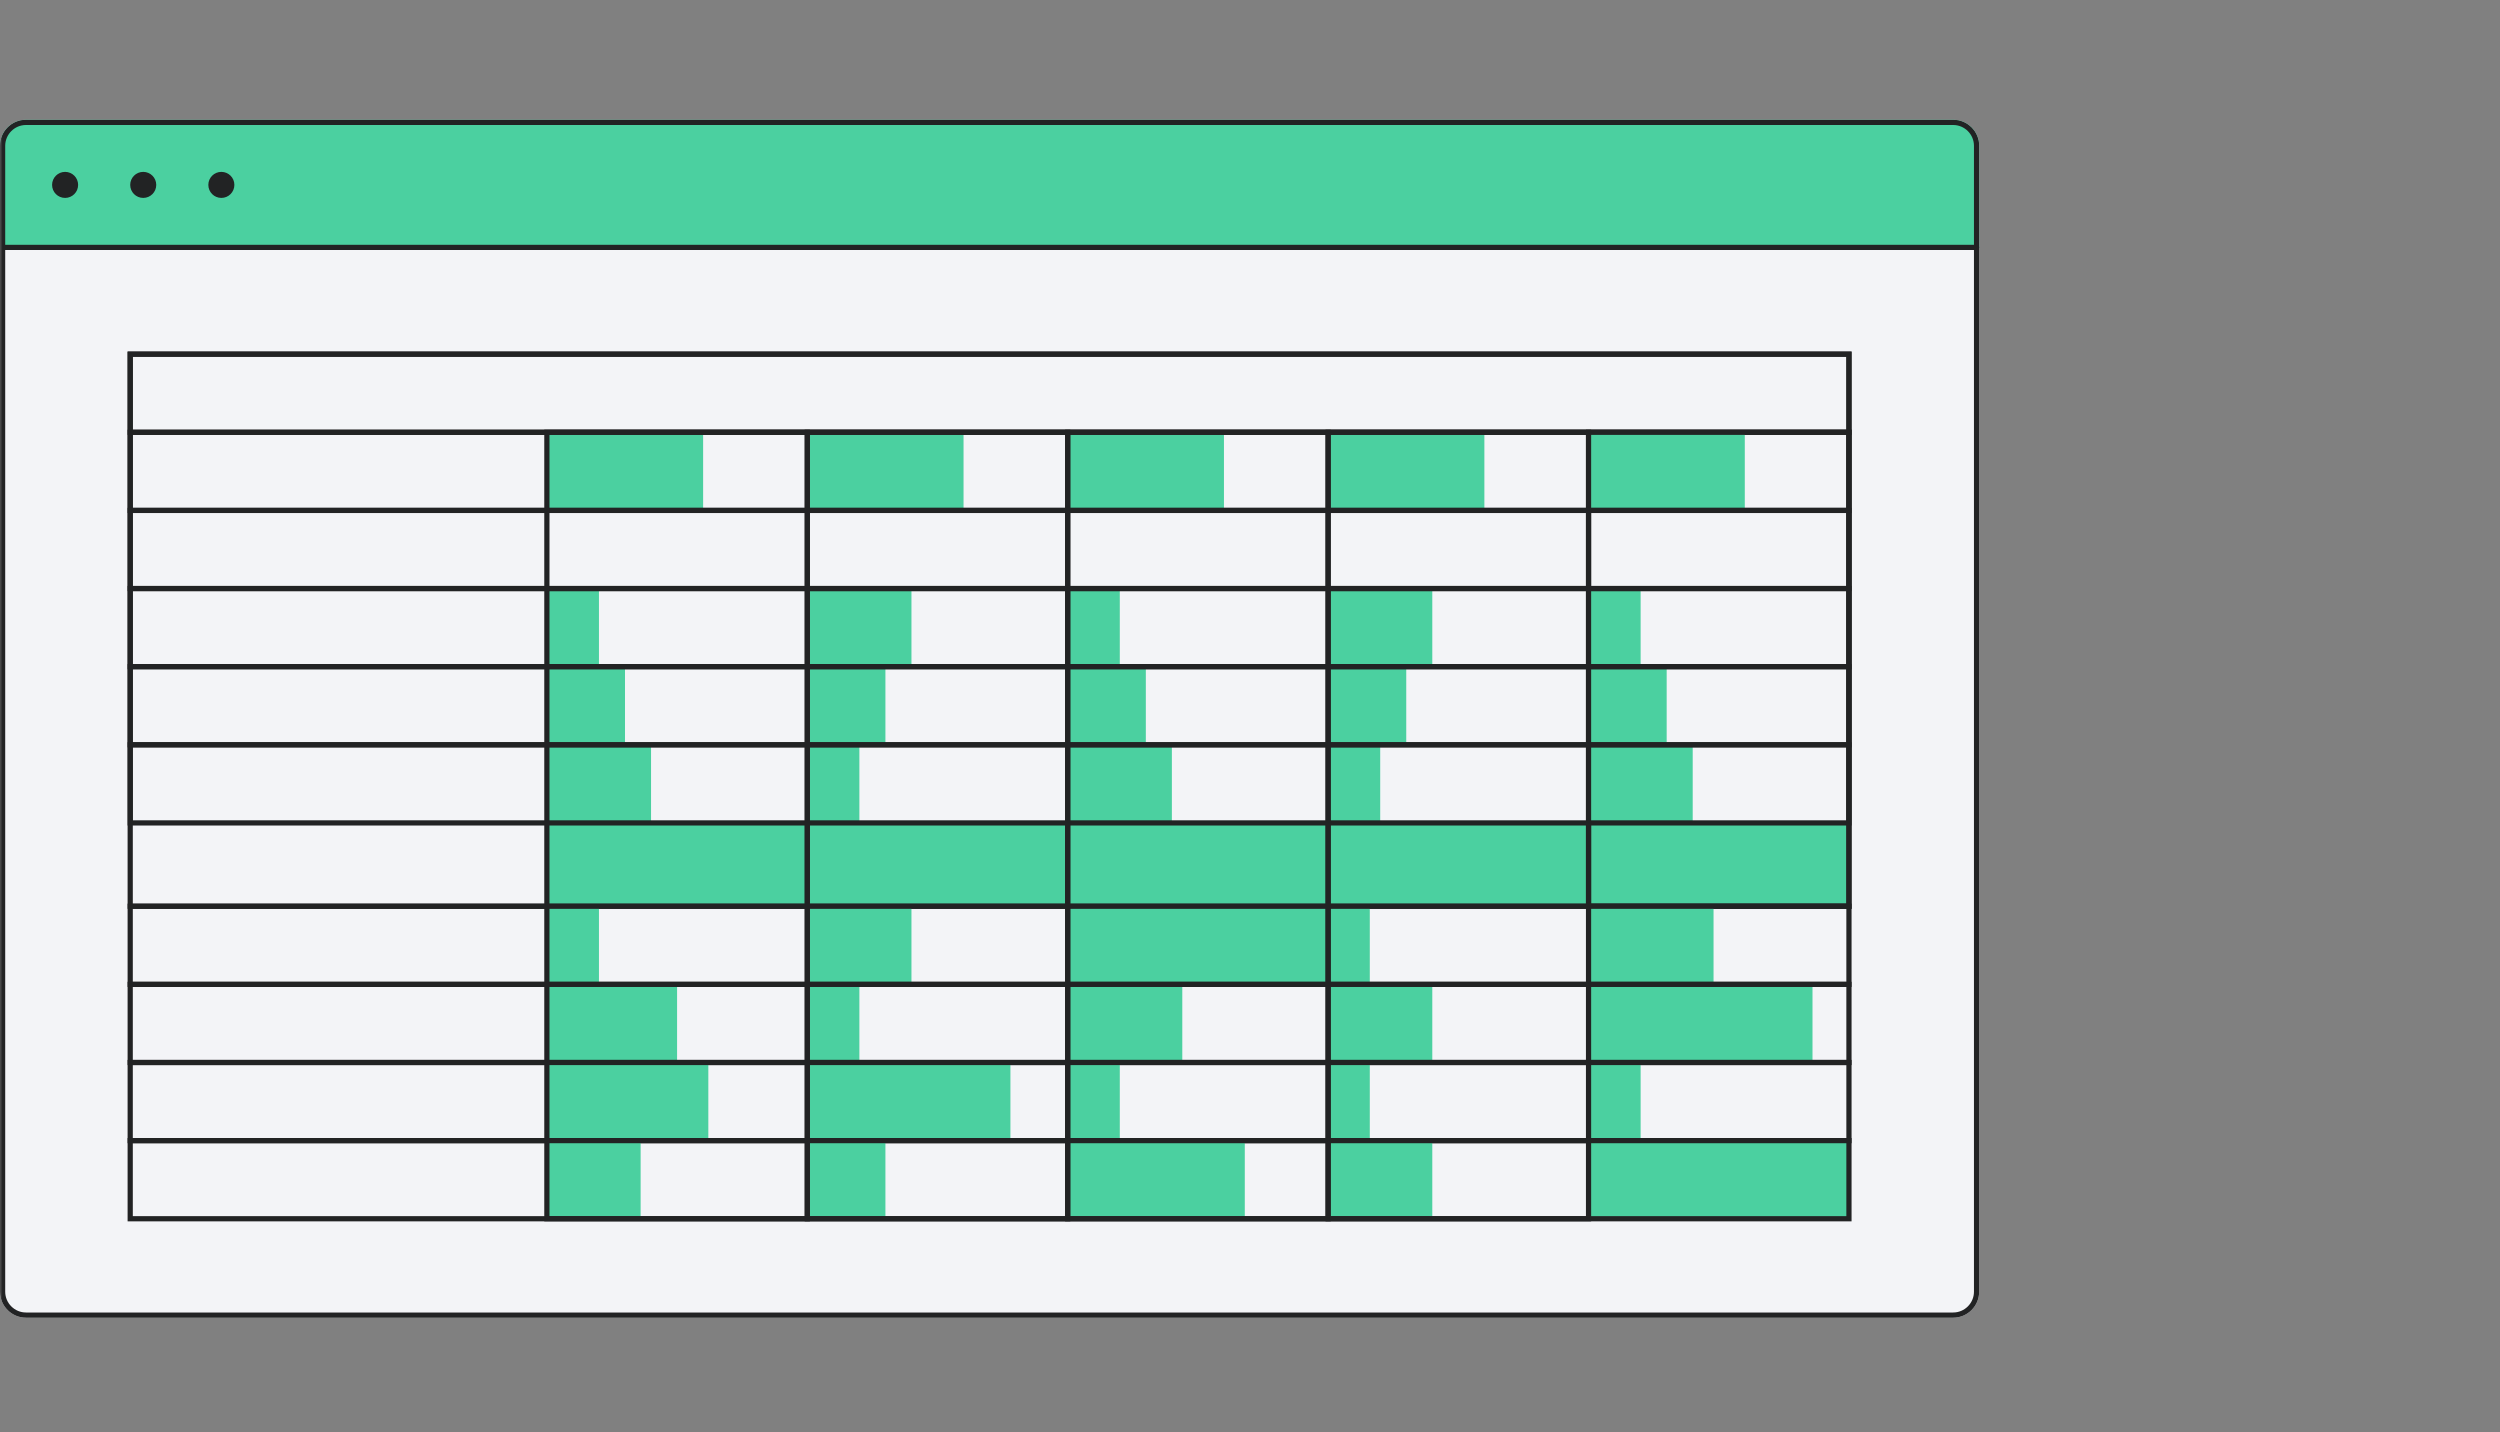 <svg width="480" height="275" viewBox="0 0 480 275" fill="none" xmlns="http://www.w3.org/2000/svg">
<rect x="0" y="0" width="480" height="275" fill="#808080" stroke="none"/>
<g clip-path="url(#clip0_255_1480)">
<mask id="mask0_255_1480" style="mask-type:alpha" maskUnits="userSpaceOnUse" x="0" y="0" width="480" height="275">
<path d="M480 0H0V275H480V0Z" fill="#D9D9D9"/>
</mask>
<g mask="url(#mask0_255_1480)">
<path d="M375 23H5C2.239 23 0 25.239 0 28V248C0 250.761 2.239 253 5 253H375C377.761 253 380 250.761 380 248V28C380 25.239 377.761 23 375 23Z" fill="#F3F4F7"/>
<path d="M5 23.5H375C377.485 23.5 379.5 25.515 379.5 28V47.5H0.5V28C0.5 25.515 2.515 23.5 5 23.5Z" fill="#4BD0A0" stroke="#4BD0A0" stroke-linecap="round" stroke-linejoin="round"/>
<path d="M375 23.5H5C2.515 23.5 0.5 25.515 0.5 28V248C0.5 250.485 2.515 252.5 5 252.5H375C377.485 252.5 379.5 250.485 379.5 248V28C379.5 25.515 377.485 23.5 375 23.5Z" stroke="#222324" stroke-linecap="round" stroke-linejoin="round"/>
<path d="M0.5 47.5H379.5" stroke="#222324" stroke-linecap="round" stroke-linejoin="round"/>
<path d="M12.5 38C13.881 38 15 36.881 15 35.5C15 34.119 13.881 33 12.5 33C11.119 33 10 34.119 10 35.5C10 36.881 11.119 38 12.5 38Z" fill="#222324"/>
<path d="M27.5 38C28.881 38 30 36.881 30 35.5C30 34.119 28.881 33 27.5 33C26.119 33 25 34.119 25 35.5C25 36.881 26.119 38 27.5 38Z" fill="#222324"/>
<path d="M42.5 38C43.881 38 45 36.881 45 35.5C45 34.119 43.881 33 42.5 33C41.119 33 40 34.119 40 35.5C40 36.881 41.119 38 42.5 38Z" fill="#222324"/>
<path d="M355 158H305V174H355V158Z" fill="#4BD0A0"/>
<path d="M155 158H105V174H155V158Z" fill="#4BD0A0"/>
<path d="M205 158H155V174H205V158Z" fill="#4BD0A0"/>
<path d="M255 158H205V174H255V158Z" fill="#4BD0A0"/>
<path d="M305 158H255V174H305V158Z" fill="#4BD0A0"/>
<path d="M355 68H25V174H355V68Z" stroke="#222324"/>
<path d="M355 83H305V174H355V83Z" stroke="#222324"/>
<path d="M355 68H25V83H355V68Z" stroke="#222324"/>
<path d="M135 83H105V98H135V83Z" fill="#4BD0A0"/>
<path d="M115 113H105V128H115V113Z" fill="#4BD0A0"/>
<path d="M120 128H105V143H120V128Z" fill="#4BD0A0"/>
<path d="M125 143H105V158H125V143Z" fill="#4BD0A0"/>
<path d="M185 83H155V98H185V83Z" fill="#4BD0A0"/>
<path d="M165 158H155V143H165V158Z" fill="#4BD0A0"/>
<path d="M170 143H155V128H170V143Z" fill="#4BD0A0"/>
<path d="M175 128H155V113H175V128Z" fill="#4BD0A0"/>
<path d="M235 83H205V98H235V83Z" fill="#4BD0A0"/>
<path d="M215 113H205V128H215V113Z" fill="#4BD0A0"/>
<path d="M220 128H205V143H220V128Z" fill="#4BD0A0"/>
<path d="M225 143H205V158H225V143Z" fill="#4BD0A0"/>
<path d="M285 83H255V98H285V83Z" fill="#4BD0A0"/>
<path d="M265 158H255V143H265V158Z" fill="#4BD0A0"/>
<path d="M270 143H255V128H270V143Z" fill="#4BD0A0"/>
<path d="M275 128H255V113H275V128Z" fill="#4BD0A0"/>
<path d="M335 83H305V98H335V83Z" fill="#4BD0A0"/>
<path d="M315 113H305V128H315V113Z" fill="#4BD0A0"/>
<path d="M320 128H305V143H320V128Z" fill="#4BD0A0"/>
<path d="M325 143H305V158H325V143Z" fill="#4BD0A0"/>
<path d="M355 83H25V98H355V83Z" stroke="#222324"/>
<path d="M355 98H25V113H355V98Z" stroke="#222324"/>
<path d="M355 113H25V128H355V113Z" stroke="#222324"/>
<path d="M115 174H105V189H115V174Z" fill="#4BD0A0"/>
<path d="M175 189H155V174H175V189Z" fill="#4BD0A0"/>
<path d="M255 174H205V189H255V174Z" fill="#4BD0A0"/>
<path d="M263 189H255V174H263V189Z" fill="#4BD0A0"/>
<path d="M329 174H305V189H329V174Z" fill="#4BD0A0"/>
<path d="M355 174H25V189H355V174Z" stroke="#222324"/>
<path d="M130 189H105V204H130V189Z" fill="#4BD0A0"/>
<path d="M165 204H155V189H165V204Z" fill="#4BD0A0"/>
<path d="M227 189H205V204H227V189Z" fill="#4BD0A0"/>
<path d="M275 204H255V189H275V204Z" fill="#4BD0A0"/>
<path d="M348 189H305V204H348V189Z" fill="#4BD0A0"/>
<path d="M355 189H25V204H355V189Z" stroke="#222324"/>
<path d="M136 204H105V219H136V204Z" fill="#4BD0A0"/>
<path d="M194 219H155V204H194V219Z" fill="#4BD0A0"/>
<path d="M215 204H205V219H215V204Z" fill="#4BD0A0"/>
<path d="M263 219H255V204H263V219Z" fill="#4BD0A0"/>
<path d="M315 204H305V219H315V204Z" fill="#4BD0A0"/>
<path d="M355 204H25V219H355V204Z" stroke="#222324"/>
<path d="M123 219H105V234H123V219Z" fill="#4BD0A0"/>
<path d="M170 234H155V219H170V234Z" fill="#4BD0A0"/>
<path d="M239 219H205V234H239V219Z" fill="#4BD0A0"/>
<path d="M275 234H255V219H275V234Z" fill="#4BD0A0"/>
<path d="M355 219H305V234H355V219Z" fill="#4BD0A0"/>
<path d="M355 219H25V234H355V219Z" stroke="#222324"/>
<path d="M355 128H25V143H355V128Z" stroke="#222324"/>
<path d="M355 143H25V158H355V143Z" stroke="#222324"/>
<path d="M305 83H255V234H305V83Z" stroke="#222324"/>
<path d="M255 83H205V234H255V83Z" stroke="#222324"/>
<path d="M205 83H155V234H205V83Z" stroke="#222324"/>
<path d="M155 83H105V234H155V83Z" stroke="#222324"/>
</g>
</g>
<defs>
<clipPath id="clip0_255_1480">
<rect width="480" height="275" fill="white"/>
</clipPath>
</defs>
</svg>
